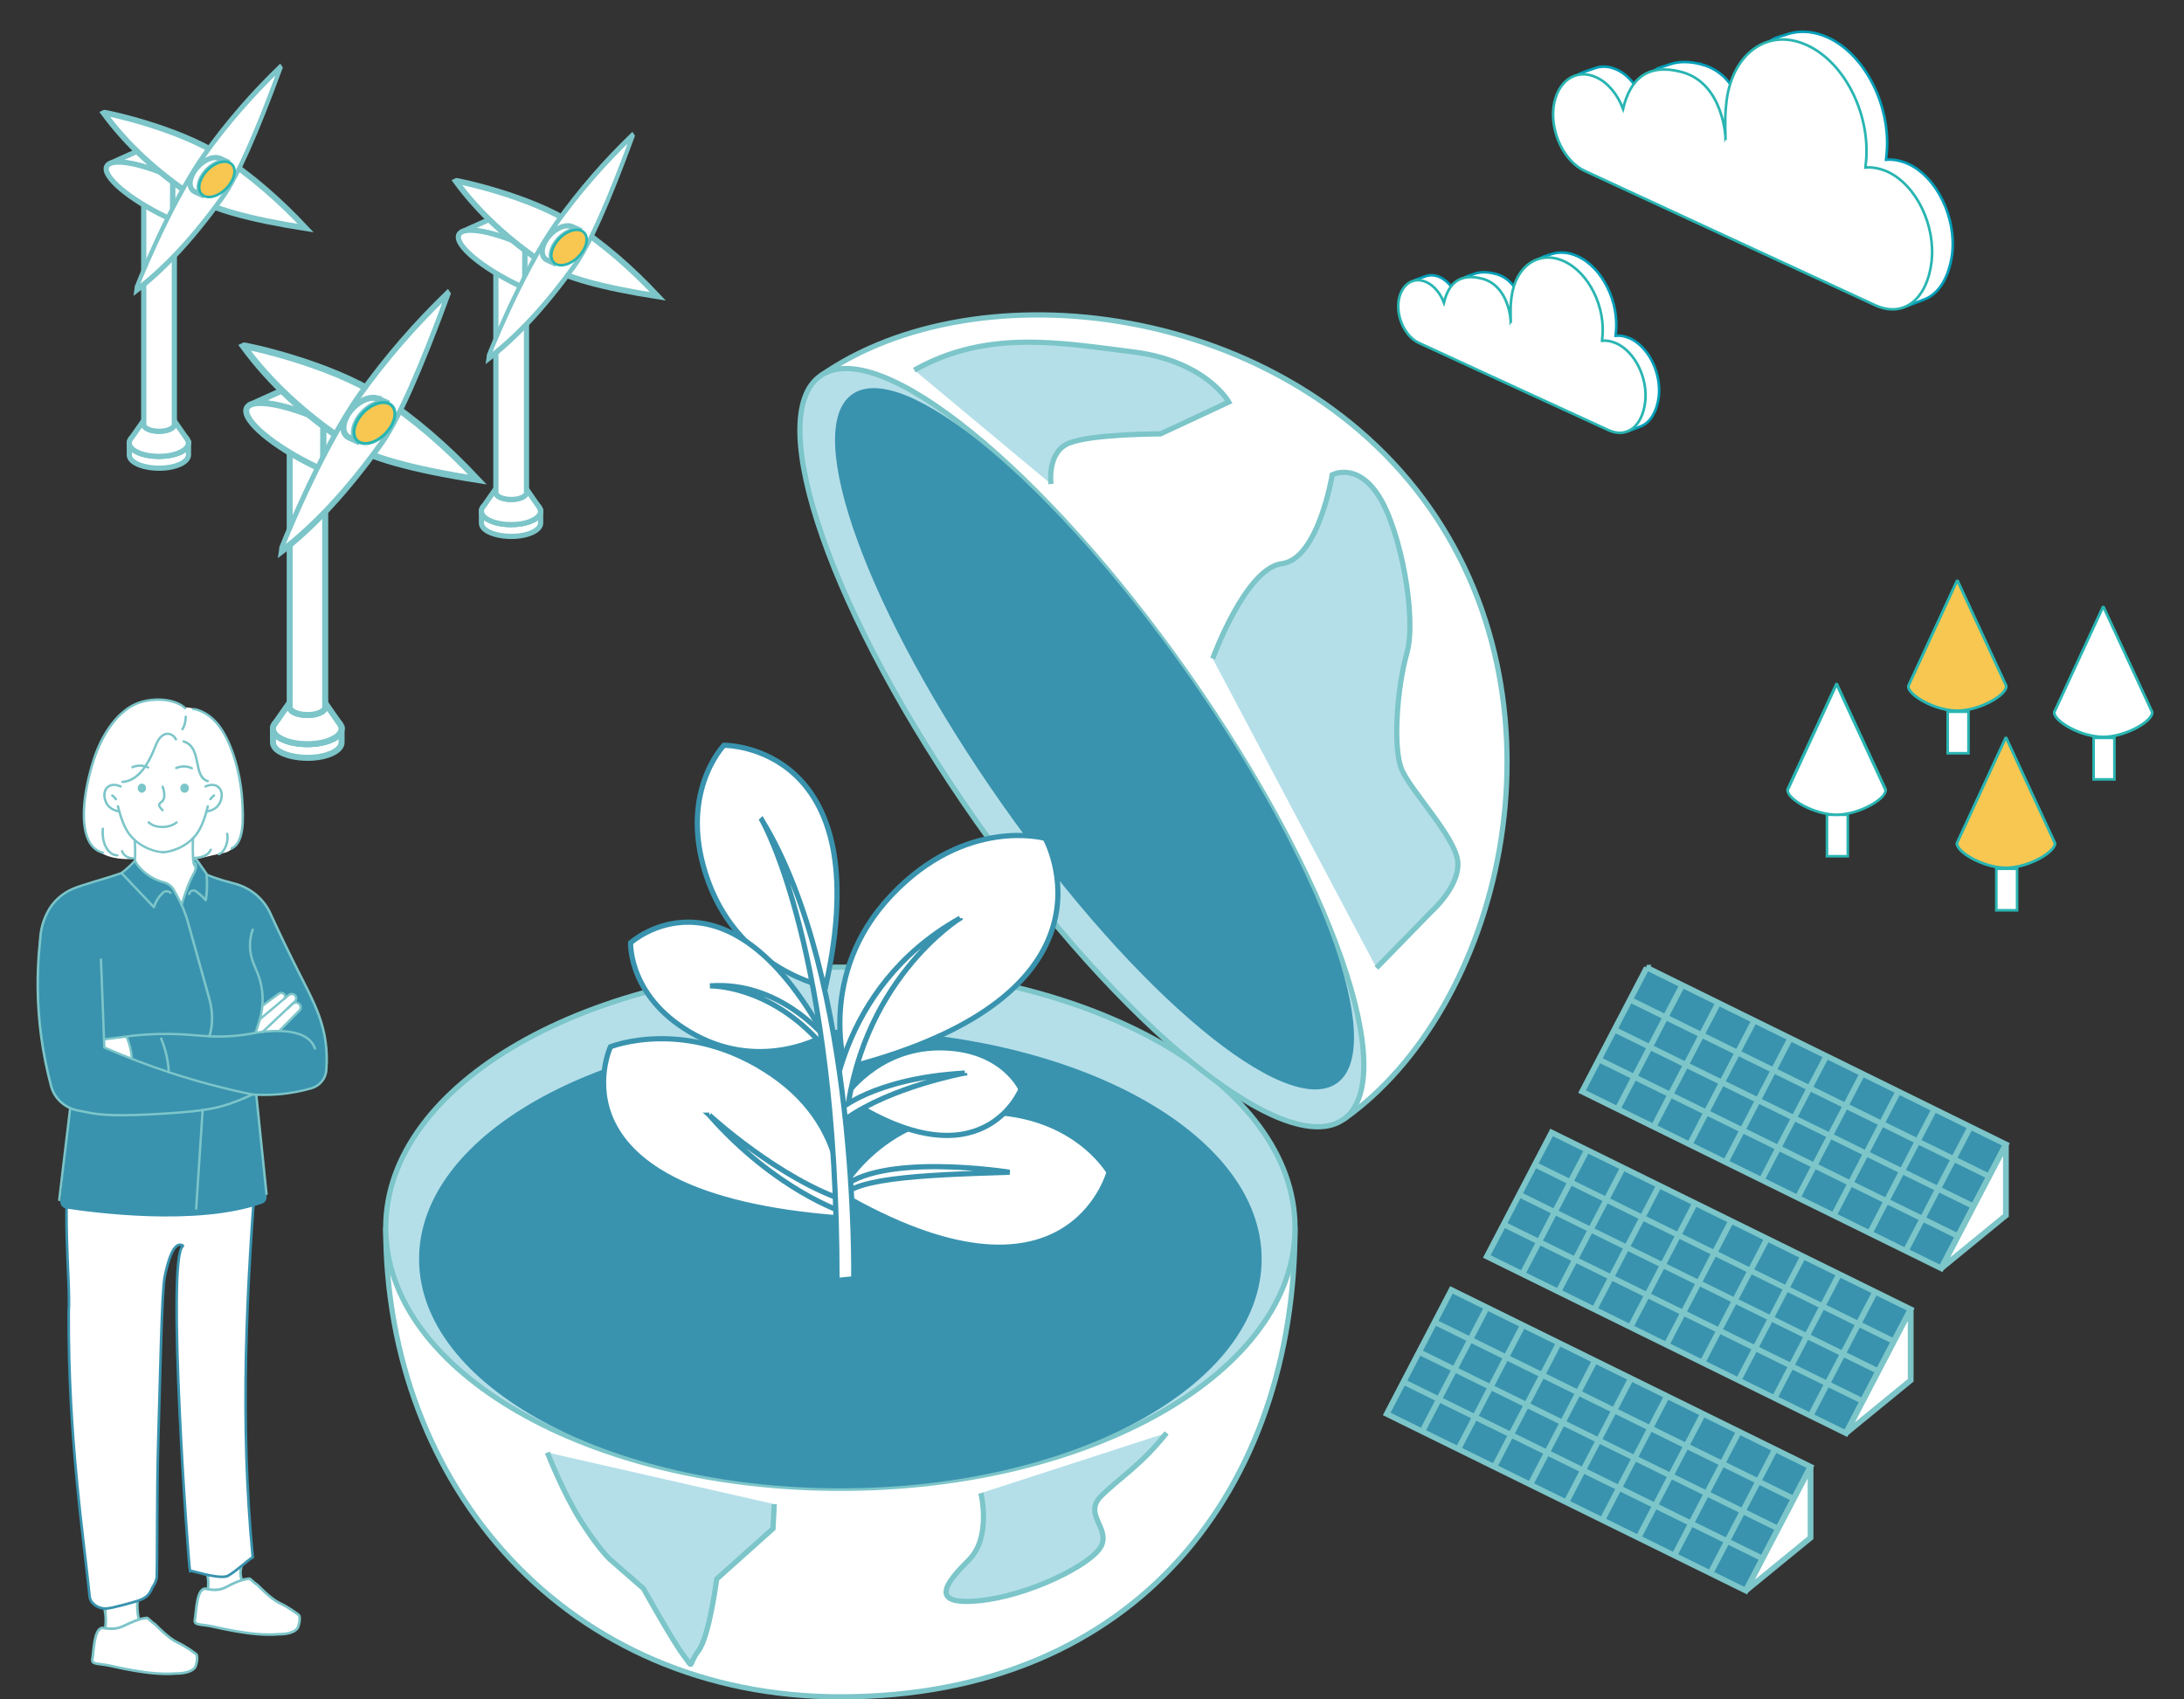 <svg id="eqwbhEvy6cl1" xmlns="http://www.w3.org/2000/svg" xmlns:xlink="http://www.w3.org/1999/xlink" viewBox="0 0 419 326" shape-rendering="geometricPrecision" text-rendering="geometricPrecision">
<rect x="0" y="0" width="419" height="326" fill="#333333" stroke="none"/>
<style><![CDATA[
#eqwbhEvy6cl61_to {animation: eqwbhEvy6cl61_to__to 3000ms linear infinite normal forwards}@keyframes eqwbhEvy6cl61_to__to { 0% {transform: translate(336.298px,32.719px)} 50% {transform: translate(352.351px,40.735px)} 100% {transform: translate(336.298px,32.719px)}} #eqwbhEvy6cl64_to {animation: eqwbhEvy6cl64_to__to 3000ms linear infinite normal forwards}@keyframes eqwbhEvy6cl64_to__to { 0% {transform: translate(293.282px,65.748px)} 50% {transform: translate(283.364px,59.096px)} 100% {transform: translate(293.282px,65.748px)}} #eqwbhEvy6cl78_tr {animation: eqwbhEvy6cl78_tr__tr 3000ms linear infinite normal forwards}@keyframes eqwbhEvy6cl78_tr__tr { 0% {transform: translate(57.493px,76.705px) rotate(0deg)} 100% {transform: translate(57.493px,76.705px) rotate(360deg)}} #eqwbhEvy6cl79_tr {animation: eqwbhEvy6cl79_tr__tr 3000ms linear infinite normal forwards}@keyframes eqwbhEvy6cl79_tr__tr { 0% {transform: translate(58.894px,76.805px) rotate(-75deg)} 100% {transform: translate(58.894px,76.805px) rotate(285deg)}} #eqwbhEvy6cl94_tr {animation: eqwbhEvy6cl94_tr__tr 3000ms linear infinite normal forwards}@keyframes eqwbhEvy6cl94_tr__tr { 0% {transform: translate(57.493px,76.705px) rotate(0deg)} 100% {transform: translate(57.493px,76.705px) rotate(360deg)}} #eqwbhEvy6cl95_tr {animation: eqwbhEvy6cl95_tr__tr 3000ms linear infinite normal forwards}@keyframes eqwbhEvy6cl95_tr__tr { 0% {transform: translate(58.894px,76.805px) rotate(-75deg)} 100% {transform: translate(58.894px,76.805px) rotate(285deg)}} #eqwbhEvy6cl110_tr {animation: eqwbhEvy6cl110_tr__tr 3000ms linear infinite normal forwards}@keyframes eqwbhEvy6cl110_tr__tr { 0% {transform: translate(57.493px,76.705px) rotate(0deg)} 100% {transform: translate(57.493px,76.705px) rotate(360deg)}} #eqwbhEvy6cl111_tr {animation: eqwbhEvy6cl111_tr__tr 3000ms linear infinite normal forwards}@keyframes eqwbhEvy6cl111_tr__tr { 0% {transform: translate(58.894px,76.805px) rotate(-75deg)} 100% {transform: translate(58.894px,76.805px) rotate(285deg)}} #eqwbhEvy6cl124_tr {animation: eqwbhEvy6cl124_tr__tr 3000ms linear infinite normal forwards}@keyframes eqwbhEvy6cl124_tr__tr { 0% {transform: translate(250.217px,212.815px) rotate(0deg)} 50% {transform: translate(250.217px,212.815px) rotate(3.72deg)} 100% {transform: translate(250.217px,212.815px) rotate(0deg)}} #eqwbhEvy6cl185_ts {animation: eqwbhEvy6cl185_ts__ts 3000ms linear infinite normal forwards}@keyframes eqwbhEvy6cl185_ts__ts { 0% {transform: translate(163.79px,245.929px) scale(1,1)} 23.333% {transform: translate(163.79px,245.929px) scale(1,0.977)} 50% {transform: translate(163.79px,245.929px) scale(1,1.06)} 80% {transform: translate(163.79px,245.929px) scale(1,0.955)} 100% {transform: translate(163.79px,245.929px) scale(1,1)}} #eqwbhEvy6cl198 {animation: eqwbhEvy6cl198_c_o 3000ms linear infinite normal forwards}@keyframes eqwbhEvy6cl198_c_o { 0% {opacity: 1} 23.333% {opacity: 0} 50% {opacity: 1} 76.667% {opacity: 0} 100% {opacity: 1}} #eqwbhEvy6cl199 {animation: eqwbhEvy6cl199_c_o 3000ms linear infinite normal forwards}@keyframes eqwbhEvy6cl199_c_o { 0% {opacity: 1} 23.333% {opacity: 0} 50% {opacity: 1} 76.667% {opacity: 0} 100% {opacity: 1}} #eqwbhEvy6cl200 {animation: eqwbhEvy6cl200_c_o 3000ms linear infinite normal forwards}@keyframes eqwbhEvy6cl200_c_o { 0% {opacity: 1} 23.333% {opacity: 0} 50% {opacity: 1} 76.667% {opacity: 0} 100% {opacity: 1}} #eqwbhEvy6cl201 {animation: eqwbhEvy6cl201_c_o 3000ms linear infinite normal forwards}@keyframes eqwbhEvy6cl201_c_o { 0% {opacity: 1} 23.333% {opacity: 0} 50% {opacity: 1} 76.667% {opacity: 0} 100% {opacity: 1}}
]]></style>
<g transform="translate(-5.875 2.037)"><g><path d="M358.226,129.083l9.4,20.307c0,1.748-5.176,4.703-9.4,4.703-4.223,0-9.4-2.946-9.4-4.703l9.4-20.307Z" fill="#f8c751" stroke="#29b5b2" stroke-width="0.5" stroke-linecap="square" stroke-linejoin="bevel"/><path d="M360.368,154.285h-3.987v7.963h3.987v-7.963Z" fill="#fff" stroke="#29b5b2" stroke-width="0.5"/></g><g transform="translate(0 0)"><path d="M381.383,109.311l9.4,20.306c0,1.748-5.177,4.703-9.4,4.703-4.224,0-9.401-2.946-9.401-4.703l9.401-20.306Z" fill="#fff" stroke="#29b5b2" stroke-width="0.5" stroke-linecap="square" stroke-linejoin="bevel"/><path d="M383.525,134.521h-3.988v7.963h3.988v-7.963Z" fill="#fff" stroke="#29b5b2" stroke-width="0.5"/></g><g transform="translate(0 0)"><path d="M390.713,139.451l9.4,20.306c0,1.748-5.177,4.703-9.4,4.703-4.224,0-9.401-2.946-9.401-4.703l9.401-20.306Z" fill="#fff" stroke="#29b5b2" stroke-width="0.5" stroke-linecap="square" stroke-linejoin="bevel"/><path d="M392.855,164.652h-3.988v7.963h3.988v-7.963Z" fill="#fff" stroke="#29b5b2" stroke-width="0.5"/></g><g transform="translate(0 0)"><path d="M409.381,114.337l9.4,20.306c0,1.748-5.177,4.703-9.4,4.703-4.224,0-9.401-2.946-9.401-4.703l9.401-20.306Z" fill="#f8c751" stroke="#29b5b2" stroke-width="0.5" stroke-linecap="square" stroke-linejoin="bevel"/><path d="M411.523,139.538h-3.988v7.964h3.988v-7.964Z" fill="#fff" stroke="#29b5b2" stroke-width="0.5"/></g></g><g transform="matrix(1.109 0 0 1.066-27.482-21.116)"><path d="M344.122,277.774l-62.128-31.81l11.202-22.325l62.119,31.818-11.193,22.317Z" fill="#3993ae"/><path d="M293.196,223.639l62.119,31.818-11.193,22.317-62.128-31.81l11.202-22.325Z" fill="none" stroke="#7cc5c9"/><path d="M287.59,234.802l62.128,31.809" fill="none" stroke="#7cc5c9"/><path d="M290.293,229.417l62.128,31.818" fill="none" stroke="#7cc5c9"/><path d="M284.896,240.177l62.129,31.819" fill="none" stroke="#7cc5c9"/><path d="M313.062,261.865l11.193-22.317" fill="none" stroke="#7cc5c9"/><path d="M319.289,265.055l11.193-22.316" fill="none" stroke="#7cc5c9"/><path d="M325.523,268.246l11.193-22.317" fill="none" stroke="#7cc5c9"/><path d="M331.758,271.437l11.193-22.317" fill="none" stroke="#7cc5c9"/><path d="M337.984,274.627l11.193-22.317" fill="none" stroke="#7cc5c9"/><path d="M288.141,249.102l11.192-22.316" fill="none" stroke="#7cc5c9"/><path d="M294.367,252.293l11.193-22.317" fill="none" stroke="#7cc5c9"/><path d="M300.602,255.484l11.192-22.317" fill="none" stroke="#7cc5c9"/><path d="M306.828,258.674l11.193-22.317" fill="none" stroke="#7cc5c9"/><path d="M355.316,255.457l-11.193,22.317l11.193-9.528v-12.789Z" fill="#fff" stroke="#7cc5c9"/><path d="M360.597,248.097l-62.128-31.818l11.192-22.317l62.129,31.81-11.193,22.325Z" fill="#3993ae"/><path d="M309.661,193.962l62.129,31.81-11.193,22.325-62.128-31.818l11.192-22.317Z" fill="none" stroke="#7cc5c9"/><path d="M304.064,205.125l62.129,31.809" fill="none" stroke="#7cc5c9"/><path d="M306.768,199.74l62.119,31.81" fill="none" stroke="#7cc5c9"/><path d="M301.363,210.501l62.128,31.809" fill="none" stroke="#7cc5c9"/><path d="M329.529,232.188l11.202-22.317" fill="none" stroke="#7cc5c9"/><path d="M335.764,235.378l11.192-22.316" fill="none" stroke="#7cc5c9"/><path d="M341.998,238.569l11.193-22.317" fill="none" stroke="#7cc5c9"/><path d="M348.225,241.76l11.192-22.317" fill="none" stroke="#7cc5c9"/><path d="M354.459,244.95l11.193-22.316" fill="none" stroke="#7cc5c9"/><path d="M304.607,219.425L315.8,197.109" fill="none" stroke="#7cc5c9"/><path d="M310.842,222.616l11.192-22.317" fill="none" stroke="#7cc5c9"/><path d="M317.068,225.807l11.193-22.317" fill="none" stroke="#7cc5c9"/><path d="M323.303,228.997l11.192-22.316" fill="none" stroke="#7cc5c9"/><path d="M371.79,225.772l-11.192,22.325l11.192-9.528v-12.797Z" fill="#fff" stroke="#7cc5c9"/><path d="M326.8,306.113l-62.128-31.809l11.193-22.326l62.128,31.819L326.8,306.113Z" fill="#3993ae"/><path d="M275.865,251.978l62.128,31.819L326.8,306.113l-62.128-31.809l11.193-22.326Z" fill="none" stroke="#7cc5c9"/><path d="M270.268,263.141l62.128,31.81" fill="none" stroke="#7cc5c9"/><path d="M272.971,257.765l62.128,31.81" fill="none" stroke="#7cc5c9"/><path d="M267.574,268.526l62.128,31.809" fill="none" stroke="#7cc5c9"/><path d="M295.74,290.204l11.193-22.317" fill="none" stroke="#7cc5c9"/><path d="M301.967,293.395l11.193-22.317" fill="none" stroke="#7cc5c9"/><path d="M308.201,296.585l11.193-22.316" fill="none" stroke="#7cc5c9"/><path d="M314.428,299.776l11.192-22.317" fill="none" stroke="#7cc5c9"/><path d="M320.662,302.967l11.193-22.317" fill="none" stroke="#7cc5c9"/><path d="M270.818,277.442l11.193-22.317" fill="none" stroke="#7cc5c9"/><path d="M277.045,280.632l11.193-22.316" fill="none" stroke="#7cc5c9"/><path d="M283.279,283.823l11.193-22.317" fill="none" stroke="#7cc5c9"/><path d="M289.506,287.014l11.193-22.317" fill="none" stroke="#7cc5c9"/><path d="M337.993,283.797l-11.192,22.316l11.192-9.528v-12.788Z" fill="#fff" stroke="#7cc5c9"/></g><g id="eqwbhEvy6cl61_to" transform="translate(336.298,32.719)"><g transform="translate(-336.298,-32.719)"><path d="M326.477,12.36c-2.475-.647-4.495-.586-6.183,0-.393.192-2.02.586-2.404.848-1.889,1.233-1.889,3.191-2.606,6.18-1.041-2.736-2.868-5.009-5.142-6.049-1.434-.647-2.868-.717-4.162-.262-.455.192-2.798.909-3.192,1.233-1.434,1.04-.586,2.343-.848,4.747-.586,4.948,2.081,10.411,5.99,12.229c0,0,54.931,25.437,55.718,25.77c1.365.647-.192,2.15.98,2.019.717-.061,4.232-1.495,4.879-1.757c2.606-1.171,4.425-4.231,5.011-8.523.848-7.028-2.93-14.834-8.465-17.369-1.495-.647-2.929-.909-4.232-.778c0-.131.061-.262.061-.455c1.172-9.301-3.839-19.651-11.262-23.033-2.737-1.233-5.404-1.364-7.748-.586-.455.192-2.081.586-2.536.848-3.253,1.757-4.494,5.332-5.141,10.472-.324,2.736-.263,3.776-.193,7.421c0,.061-.323-10.804-8.525-12.946v-.009Z" fill="#fff" stroke="#009eb8" stroke-width="0.5"/><path d="M322.576,13.794c-6.313-1.626-9.767,1.11-11.193,7.089-1.04-2.736-2.868-5.009-5.141-6.049-3.909-1.818-7.547.778-8.202,5.726-.586,4.948,2.081,10.411,5.989,12.229c0,0,54.932,25.437,55.719,25.77c5.535,2.535,9.96-1.233,10.808-8.261.848-7.028-2.929-14.834-8.464-17.369-1.496-.647-2.93-.909-4.233-.778c0-.131.062-.262.062-.455c1.171-9.301-3.839-19.651-11.263-23.033-7.354-3.383-14.253,1.434-15.425,10.734-.324,2.736-.262,3.776-.192,7.421.061-.061-.263-10.866-8.465-13.016v-.009Z" fill="#fff" stroke="#29b5b2" stroke-width="0.5"/></g></g><g id="eqwbhEvy6cl64_to" transform="translate(293.282,65.748)"><g transform="translate(-293.282,-65.748)"><path d="M286.882,52.536c-1.617-.42-2.929-.385-4.031,0-.253.131-1.32.385-1.574.551-1.233.804-1.233,2.072-1.696,4.012-.682-1.774-1.871-3.252-3.358-3.934-.935-.419-1.871-.463-2.719-.166-.298.131-1.828.594-2.081.804-.936.673-.385,1.521-.551,3.086-.385,3.208,1.355,6.757,3.908,7.946c0,0,35.852,16.521,36.359,16.731.892.42-.131,1.399.638,1.311.464-.044,2.764-.97,3.183-1.145c1.697-.76,2.886-2.745,3.271-5.533.551-4.563-1.915-9.633-5.527-11.285-.979-.42-1.915-.594-2.763-.507c0-.087.044-.166.044-.297.761-6.04-2.51-12.762-7.345-14.956-1.784-.804-3.524-.892-5.055-.385-.297.131-1.355.385-1.652.551-2.125,1.145-2.93,3.462-3.358,6.801-.21,1.774-.166,2.448-.131,4.816c0,.044-.21-7.011-5.562-8.409v.009Z" fill="#fff" stroke="#009eb8" stroke-width="0.5"/><path d="M284.329,53.462c-4.119-1.058-6.375.717-7.311,4.607-.682-1.774-1.871-3.252-3.357-3.934-2.545-1.18-4.923.507-5.352,3.715-.385,3.208,1.355,6.757,3.909,7.946c0,0,35.851,16.521,36.359,16.731c3.611,1.652,6.497-.804,7.047-5.367.551-4.563-1.915-9.633-5.526-11.285-.979-.42-1.915-.594-2.763-.507c0-.087.044-.166.044-.297.76-6.04-2.51-12.762-7.346-14.956-4.8-2.194-9.304.926-10.064,6.976-.21,1.774-.166,2.447-.131,4.816.043-.044-.167-7.054-5.527-8.453l.018.009Z" fill="#fff" stroke="#29b5b2" stroke-width="0.5"/></g></g><g transform="translate(49.644-29.562)"><path d="M57.828,72.011v2.019c0,.577-.49,1.154-1.46,1.591-3.052,1.381-8.587.455-8.578-1.609v-2.019c0,.586.498,1.163,1.486,1.608c1.968.883,5.142.883,7.1,0c.971-.437,1.46-1.014,1.46-1.591h-.009Z" fill="#fff" stroke="#7cc5c9"/><path d="M54.075,127.659v2.281c0,.647-.56,1.303-1.653,1.801-3.454,1.565-9.706.507-9.697-1.818v-2.282c0,.656.56,1.32,1.679,1.818c2.221.997,5.815.997,8.027,0c1.102-.498,1.644-1.145,1.653-1.8h-.009Z" fill="#fff" stroke="#7cc5c9"/><path d="M52.396,125.832c2.221.996,2.239,2.622.026,3.619-2.212.996-5.806.996-8.027,0-2.221-.997-2.23-2.623-.026-3.619c2.204-.997,5.806-.997,8.027,0Z" fill="#fff" stroke="#7cc5c9"/><path d="M52.422,129.468c-2.212.997-5.798,1.005-8.036,0-1.67-.743-2.09-1.853-1.259-2.78l2.352-3.365v.743c0,1.241,3.27,1.74,5.019.935c1.207-.55.761-1.162.857-1.608.096.14,2.623,3.75,2.527,3.61h-.009c.49.857.009,1.792-1.46,2.456l.009.009Z" fill="#fff" stroke="#7cc5c9"/><path d="M50.498,78.873c1.154.516,1.163,1.355.018,1.879-1.145.516-2.999.516-4.154,0-1.154-.516-1.154-1.355-.018-1.871c1.145-.516,3.008-.516,4.154,0v-.009Z" fill="#fff" stroke="#7cc5c9"/><path d="M51.364,79.817v44.258c0,.341-.288.673-.848.935-1.819.822-5.028.253-5.028-.944v-44.258c0,1.224,3.227,1.748,5.028.944.568-.254.848-.594.848-.935Z" fill="#fff" stroke="#7cc5c9"/><path d="M51.04,76.705l8.945-4.056-.026,8.156-8.945,4.047.026-8.147Z" fill="#fff" stroke="#7cc5c9"/><path d="M39.018,74.022l8.954-4.047c1.758-.795,6.479.192,12.023,2.684L51.041,76.705c-5.544-2.491-10.266-3.479-12.023-2.684Z" fill="#fff" stroke="#7cc5c9"/><path d="M51.04,76.705l-.026,8.147c-7.039-3.164-12.732-7.553-12.723-9.808c0-2.247,5.719-1.512,12.758,1.652l-.009.009Z" fill="#fff" stroke="#7cc5c9"/><g transform="translate(0 0)"><g id="eqwbhEvy6cl78_tr" transform="translate(57.493,76.705) rotate(0)"><path d="M37.434,65.158c4.084,5.402,9.426,10.166,15.941,14.336q4.727,3.09,19.804,5.373-7.187-7.408-14.876-12.287C50.613,67.701,37.578,65.06,37.434,65.158Z" transform="scale(1.086,1.124) translate(-55.609,-76.224)" fill="#fff" stroke="#7cc5c9"/></g><g id="eqwbhEvy6cl79_tr" transform="translate(58.894,76.805) rotate(-75)"><path d="M37.434,65.158c4.084,5.402,9.426,10.166,15.941,14.336q4.727,3.09,19.804,5.373-7.187-7.408-14.876-12.287C50.613,67.701,37.578,65.06,37.434,65.158Z" transform="scale(1.367,0.804) translate(-55.609,-76.224)" fill="#fff" stroke="#7cc5c9"/></g></g><g transform="translate(0 0)"><path d="M60.186,73.06c-.621-.28-1.469-.245-2.413.184-2.859,1.285-4.608,5.245-2.387,6.25l1.723.778c-.603-.271-.979-.857-.988-1.687c0-1.67,1.495-3.715,3.366-4.563.944-.42,1.793-.463,2.413-.184l-1.723-.778h.009Z" fill="#fff" stroke="#7cc5c9"/><path d="M59.495,74.022c1.871-.839,3.401-.157,3.41,1.512c0,1.67-1.513,3.715-3.384,4.554s-3.384.166-3.393-1.504c0-1.67,1.495-3.715,3.367-4.563Z" fill="#f8c751" stroke="#29b5b2" stroke-width="0.5" stroke-linecap="square" stroke-linejoin="bevel"/></g></g><g transform="matrix(1.159 0 0 1.159 2.859-8.143)"><path d="M57.828,72.011v2.019c0,.577-.49,1.154-1.46,1.591-3.052,1.381-8.587.455-8.578-1.609v-2.019c0,.586.498,1.163,1.486,1.608c1.968.883,5.142.883,7.1,0c.971-.437,1.46-1.014,1.46-1.591h-.009Z" fill="#fff" stroke="#7cc5c9"/><path d="M54.075,127.659v2.281c0,.647-.56,1.303-1.653,1.801-3.454,1.565-9.706.507-9.697-1.818v-2.282c0,.656.56,1.32,1.679,1.818c2.221.997,5.815.997,8.027,0c1.102-.498,1.644-1.145,1.653-1.8h-.009Z" fill="#fff" stroke="#7cc5c9"/><path d="M52.396,125.832c2.221.996,2.239,2.622.026,3.619-2.212.996-5.806.996-8.027,0-2.221-.997-2.23-2.623-.026-3.619c2.204-.997,5.806-.997,8.027,0Z" fill="#fff" stroke="#7cc5c9"/><path d="M52.422,129.468c-2.212.997-5.798,1.005-8.036,0-1.67-.743-2.09-1.853-1.259-2.78l2.352-3.365v.743c0,1.241,3.27,1.74,5.019.935c1.207-.55.761-1.162.857-1.608.096.14,2.623,3.75,2.527,3.61h-.009c.49.857.009,1.792-1.46,2.456l.009.009Z" fill="#fff" stroke="#7cc5c9"/><path d="M50.498,78.873c1.154.516,1.163,1.355.018,1.879-1.145.516-2.999.516-4.154,0-1.154-.516-1.154-1.355-.018-1.871c1.145-.516,3.008-.516,4.154,0v-.009Z" fill="#fff" stroke="#7cc5c9"/><path d="M51.364,79.817v44.258c0,.341-.288.673-.848.935-1.819.822-5.028.253-5.028-.944v-44.258c0,1.224,3.227,1.748,5.028.944.568-.254.848-.594.848-.935Z" fill="#fff" stroke="#7cc5c9"/><path d="M51.04,76.705l8.945-4.056-.026,8.156-8.945,4.047.026-8.147Z" fill="#fff" stroke="#7cc5c9"/><path d="M39.018,74.022l8.954-4.047c1.758-.795,6.479.192,12.023,2.684L51.041,76.705c-5.544-2.491-10.266-3.479-12.023-2.684Z" fill="#fff" stroke="#7cc5c9"/><path d="M51.04,76.705l-.026,8.147c-7.039-3.164-12.732-7.553-12.723-9.808c0-2.247,5.719-1.512,12.758,1.652l-.009.009Z" fill="#fff" stroke="#7cc5c9"/><g transform="translate(0 0)"><g id="eqwbhEvy6cl94_tr" transform="translate(57.493,76.705) rotate(0)"><path d="M37.434,65.158c4.084,5.402,9.426,10.166,15.941,14.336q4.727,3.09,19.804,5.373-7.187-7.408-14.876-12.287C50.613,67.701,37.578,65.06,37.434,65.158Z" transform="scale(1.086,1.124) translate(-55.609,-76.224)" fill="#fff" stroke="#7cc5c9"/></g><g id="eqwbhEvy6cl95_tr" transform="translate(58.894,76.805) rotate(-75)"><path d="M37.434,65.158c4.084,5.402,9.426,10.166,15.941,14.336q4.727,3.09,19.804,5.373-7.187-7.408-14.876-12.287C50.613,67.701,37.578,65.06,37.434,65.158Z" transform="scale(1.367,0.804) translate(-55.609,-76.224)" fill="#fff" stroke="#7cc5c9"/></g></g><g transform="translate(0 0)"><path d="M60.186,73.06c-.621-.28-1.469-.245-2.413.184-2.859,1.285-4.608,5.245-2.387,6.25l1.723.778c-.603-.271-.979-.857-.988-1.687c0-1.67,1.495-3.715,3.366-4.563.944-.42,1.793-.463,2.413-.184l-1.723-.778h.009Z" fill="#fff" stroke="#7cc5c9"/><path d="M59.495,74.022c1.871-.839,3.401-.157,3.41,1.512c0,1.67-1.513,3.715-3.384,4.554s-3.384.166-3.393-1.504c0-1.67,1.495-3.715,3.367-4.563Z" fill="#f8c751" stroke="#29b5b2" stroke-width="0.5" stroke-linecap="square" stroke-linejoin="bevel"/></g></g><g transform="translate(-17.915-42.649)"><path d="M57.828,72.011v2.019c0,.577-.49,1.154-1.46,1.591-3.052,1.381-8.587.455-8.578-1.609v-2.019c0,.586.498,1.163,1.486,1.608c1.968.883,5.142.883,7.1,0c.971-.437,1.46-1.014,1.46-1.591h-.009Z" fill="#fff" stroke="#7cc5c9"/><path d="M54.075,127.659v2.281c0,.647-.56,1.303-1.653,1.801-3.454,1.565-9.706.507-9.697-1.818v-2.282c0,.656.56,1.32,1.679,1.818c2.221.997,5.815.997,8.027,0c1.102-.498,1.644-1.145,1.653-1.8h-.009Z" fill="#fff" stroke="#7cc5c9"/><path d="M52.396,125.832c2.221.996,2.239,2.622.026,3.619-2.212.996-5.806.996-8.027,0-2.221-.997-2.23-2.623-.026-3.619c2.204-.997,5.806-.997,8.027,0Z" fill="#fff" stroke="#7cc5c9"/><path d="M52.422,129.468c-2.212.997-5.798,1.005-8.036,0-1.67-.743-2.09-1.853-1.259-2.78l2.352-3.365v.743c0,1.241,3.27,1.74,5.019.935c1.207-.55.761-1.162.857-1.608.096.14,2.623,3.75,2.527,3.61h-.009c.49.857.009,1.792-1.46,2.456l.009.009Z" fill="#fff" stroke="#7cc5c9"/><path d="M50.498,78.873c1.154.516,1.163,1.355.018,1.879-1.145.516-2.999.516-4.154,0-1.154-.516-1.154-1.355-.018-1.871c1.145-.516,3.008-.516,4.154,0v-.009Z" fill="#fff" stroke="#7cc5c9"/><path d="M51.364,79.817v44.258c0,.341-.288.673-.848.935-1.819.822-5.028.253-5.028-.944v-44.258c0,1.224,3.227,1.748,5.028.944.568-.254.848-.594.848-.935Z" fill="#fff" stroke="#7cc5c9"/><path d="M51.04,76.705l8.945-4.056-.026,8.156-8.945,4.047.026-8.147Z" fill="#fff" stroke="#7cc5c9"/><path d="M39.018,74.022l8.954-4.047c1.758-.795,6.479.192,12.023,2.684L51.041,76.705c-5.544-2.491-10.266-3.479-12.023-2.684Z" fill="#fff" stroke="#7cc5c9"/><path d="M51.04,76.705l-.026,8.147c-7.039-3.164-12.732-7.553-12.723-9.808c0-2.247,5.719-1.512,12.758,1.652l-.009.009Z" fill="#fff" stroke="#7cc5c9"/><g transform="translate(0 0)"><g id="eqwbhEvy6cl110_tr" transform="translate(57.493,76.705) rotate(0)"><path d="M37.434,65.158c4.084,5.402,9.426,10.166,15.941,14.336q4.727,3.09,19.804,5.373-7.187-7.408-14.876-12.287C50.613,67.701,37.578,65.06,37.434,65.158Z" transform="scale(1.086,1.124) translate(-55.609,-76.224)" fill="#fff" stroke="#7cc5c9"/></g><g id="eqwbhEvy6cl111_tr" transform="translate(58.894,76.805) rotate(-75)"><path d="M37.434,65.158c4.084,5.402,9.426,10.166,15.941,14.336q4.727,3.09,19.804,5.373-7.187-7.408-14.876-12.287C50.613,67.701,37.578,65.06,37.434,65.158Z" transform="scale(1.367,0.804) translate(-55.609,-76.224)" fill="#fff" stroke="#7cc5c9"/></g></g><g transform="translate(0 0)"><path d="M60.186,73.06c-.621-.28-1.469-.245-2.413.184-2.859,1.285-4.608,5.245-2.387,6.25l1.723.778c-.603-.271-.979-.857-.988-1.687c0-1.67,1.495-3.715,3.366-4.563.944-.42,1.793-.463,2.413-.184l-1.723-.778h.009Z" fill="#fff" stroke="#7cc5c9"/><path d="M59.495,74.022c1.871-.839,3.401-.157,3.41,1.512c0,1.67-1.513,3.715-3.384,4.554s-3.384.166-3.393-1.504c0-1.67,1.495-3.715,3.367-4.563Z" fill="#f8c751" stroke="#29b5b2" stroke-width="0.5" stroke-linecap="square" stroke-linejoin="bevel"/></g></g><g transform="translate(0 0)"><path d="M248.449,235.562c0,49.703-30.177,90.001-87.225,90.001-52.256,0-87.224-40.289-87.224-90.001" fill="#fff"/><path d="M248.449,235.562c0,49.703-30.177,90.001-87.225,90.001-52.256,0-87.224-40.289-87.224-90.001" fill="none" stroke="#7cc5c9"/><path d="M161.224,285.562c48.173,0,87.225-22.386,87.225-50c0-27.615-39.052-50.001-87.225-50.001-48.172,0-87.224,22.386-87.224,50.001c0,27.614,39.052,50,87.224,50Z" fill="#b4dfe9" stroke="#7cc5c9"/><path d="M161.224,285.562c44.637,0,80.823-19.697,80.823-43.995s-36.186-43.995-80.823-43.995c-44.638,0-80.824,19.697-80.824,43.995s36.186,43.995,80.824,43.995Z" fill="#3993ae"/><path d="M105.016,278.692c0,0,2.99,7.727,6.505,13.243c3.507,5.516,5.614,7.351,5.614,7.351l6.322,5.516c0,0,5.614,10.105,7.722,12.867c2.107,2.754.699,1.836,2.806-.917c2.108-2.754,3.507-13.786,3.507-13.786L148.3,293.29l.245-4.694" fill="#b4dfe9"/><path d="M105.016,278.692c0,0,2.99,7.727,6.505,13.243c3.507,5.516,5.614,7.351,5.614,7.351l6.322,5.516c0,0,5.614,10.105,7.722,12.867c2.107,2.754.699,1.836,2.806-.917c2.108-2.754,3.507-13.786,3.507-13.786L148.3,293.29l.245-4.694" fill="none" stroke="#7cc5c9"/><path d="M188.182,286.48c0,0,2.09,8.427-2.282,12.798-4.372,4.37-7.87,8.741,1.749,7.867s21.861-6.993,23.61-10.49c1.748-3.496-3.498-6.119,0-9.615c3.497-3.497,7.598-5.848,12.548-12.107" fill="#b4dfe9"/><path d="M188.182,286.48c0,0,2.09,8.427-2.282,12.798-4.372,4.37-7.87,8.741,1.749,7.867s21.861-6.993,23.61-10.49c1.748-3.496-3.498-6.119,0-9.615c3.497-3.497,7.598-5.848,12.548-12.107" fill="none" stroke="#7cc5c9"/></g><g id="eqwbhEvy6cl124_tr" transform="translate(250.217,212.815) rotate(0)"><g transform="translate(-250.217,-212.815)"><path d="M157.395,72.134c30.124-21.172,89.13-14.161,116.841,25.236c27.702,39.397,13.615,96.269-16.51,117.44" fill="#fff"/><path d="M157.395,72.134c30.124-21.172,89.13-14.161,116.841,25.236c27.702,39.397,13.615,96.269-16.51,117.44" fill="none" stroke="#7cc5c9"/><path d="M257.725,214.78c11.152-7.838-2.267-46.128-29.974-85.523-27.706-39.394-59.207-64.975-70.36-57.137s2.267,46.129,29.973,85.523c27.707,39.394,59.208,64.975,70.361,57.137Z" fill="#b4dfe9" stroke="#7cc5c9"/><path d="M256.469,207.842c9.818-6.9-3.036-42.085-28.709-78.589-25.673-36.503-54.444-60.501-64.261-53.601-9.818,6.9,3.036,42.085,28.709,78.589c25.673,36.503,54.444,60.501,64.261,53.601Z" fill="#3993ae"/><path d="M264.074,185.71l10.572-10.839c0,0,5.57-4.957,5.011-9.668-.551-4.712-8.989-13.462-10.729-17.535-1.741-4.074-.936-15.604.979-22.352s-1.128-23.374-5.343-30.07c-4.215-6.696-8.971-4.152-8.971-4.152s-2.65,16.171-9.645,17.045c-6.996.874-13.292,18.226-13.292,18.226" fill="#b4dfe9"/><path d="M264.074,185.71l10.572-10.839c0,0,5.57-4.957,5.011-9.668-.551-4.712-8.989-13.462-10.729-17.535-1.741-4.074-.936-15.604.979-22.352s-1.128-23.374-5.343-30.07c-4.215-6.696-8.971-4.152-8.971-4.152s-2.65,16.171-9.645,17.045c-6.996.874-13.292,18.226-13.292,18.226" fill="none" stroke="#7cc5c9"/><path d="M201.641,92.868c0,0-.874-6.119,3.498-7.867s17.488-1.748,17.488-1.748l13.117-6.119c0,0-4.372-7.867-18.363-9.616s-27.982-4.371-41.973,3.497" fill="#b4dfe9"/><path d="M201.641,92.868c0,0-.874-6.119,3.498-7.867s17.488-1.748,17.488-1.748l13.117-6.119c0,0-4.372-7.867-18.363-9.616s-27.982-4.371-41.973,3.497" fill="none" stroke="#7cc5c9"/></g></g><g transform="translate(0 0)"><path d="M26.987,311.242c-.971-1.503-.28-5.061-.28-5.061l-6.366,1.914c0,0,.14,3.007-.14,4.93l6.785-1.783Z" fill="#fff"/><path d="M46.513,303.716c-.971-1.504-.28-3.147-.28-3.147l-6.506.822c0,0,.14,2.876-.14,4.65l6.926-2.325Z" fill="#fff"/><path d="M26.437,305.63c0,0-.42,3.969.42,5.472" fill="none" stroke="#7cc5c9" stroke-width="0.5"/><path d="M39.728,302.073c0,0,.42.961.14,3.007" fill="none" stroke="#7cc5c9" stroke-width="0.5"/><path d="M20.062,308.777c0,0,.42,1.504.14,3.558" fill="none" stroke="#7cc5c9" stroke-width="0.5"/><path d="M46.373,300.429c0,0-.691,1.644.28,3.147" fill="none" stroke="#7cc5c9" stroke-width="0.5"/><path d="M43.365,302.483c1.111-.271,4.154-3.146,5.124-3.697-2.492-26.006-1.268-51.19.953-78.288-12.321,3.558-23.662,4.38-35.432.551-2.492,8.208-.42,24.913-.831,30.656-.14,23.951,2.912,43.663,4.014,54.607.14,1.373,1.661,2.325,3.043,2.325c1.111,0,5.404-1.232,6.235-1.503c2.492-.822,2.352-2.054,3.043-3.007.28-.411.42-.962.551-1.373.14-4.65,0-15.743.28-25.734.42-13.96.691-29.292,1.25-32.028.551-2.736,1.661-6.985,3.463-6.023v.14c-3.183,2.325,1.111,61.311,1.382,62.273.14-.14,4.844,1.504,6.926,1.093v.008Z" clip-rule="evenodd" fill="#fff" fill-rule="evenodd" stroke="#3993ae" stroke-width="0.5"/><path d="M44.991,303.716c1.801-.822,2.912-.822,2.912-.822.28.14.831.822,1.522,1.233.28.271,2.492,2.596,4.154,3.418c1.801.821,3.603,2.194,3.743,2.325.42.411,0,2.465-.42,2.736-.831.822-2.492.961-3.603.961-5.124.411-11.63-1.372-13.291-1.643s-2.772-.14-2.632-1.093c.28-1.372.28-5.882,1.941-6.022c3.183.681,3.743-.271,5.675-1.093Z" clip-rule="evenodd" fill="#fff" fill-rule="evenodd" stroke="#7cc5c9" stroke-width="0.5"/><path d="M25.325,311.242c1.801-.821,2.912-.821,2.912-.821.28.139.831.821,1.522,1.232.28.271,2.492,2.596,4.154,3.418c1.801.822,3.603,2.194,3.743,2.325.42.411,0,2.465-.42,2.736-.831.822-2.492.962-3.603.962-5.124.411-11.63-1.373-13.291-1.644s-2.772-.14-2.632-1.092c.28-1.373.28-5.883,1.941-6.023c3.183.551,3.874-.411,5.675-1.093Z" clip-rule="evenodd" fill="#fff" fill-rule="evenodd" stroke="#7cc5c9" stroke-width="0.5"/><path d="M25.886,165.113c0,0-1.827,2.151-2.545,2.474s-7.678,2.334-7.678,2.334-7.415,1.643-8.176,10.673-.035,17.78,1.898,26.705c0,0,.647,3.864,4.101,5.498l-1.915,17.614c-.087.708.42,1.355,1.154,1.469c5.072.769,25.009,3.47,37.539-.936.586-.201.936-.769.883-1.363l-1.924-19.546c0,0,13.186.551,13.414-4.301.227-4.851-.455-9.292-3.27-15.087-2.816-5.796-7.529-15.49-7.529-15.49s-2.239-4.956-7.258-5.717l-4.941-1.6-2.204-3.059-11.551.332Z" clip-rule="evenodd" fill="#3993ae" fill-rule="evenodd"/><path d="M34.858,173.531c0,0-1.329-3.208-2.431-3.794-1.102-.585-5.815-1.966-6.611-4.991c0,0-10.108,1.46-9.732-8.086.376-9.545,5.78-27.727,19.465-20.918c0,0,7.791-.585,10.45,13.812c2.658,14.388-3.419,14.134-3.419,14.134l-5.78,1.347c0,0,1.023.874.612,2.001-.411,1.128-2.545,6.486-2.545,6.486l-.009.009Z" fill="#fff"/><path d="M53.727,197.78l3.664-3.733c0,0,1.049-1.879-1.023-1.617c0,0,.874-.769.227-1.46s-2.221.909-2.221.909.612-.621.149-1.162c-.464-.542-1.653.332-1.653.332l-2.527,1.914c0,0-.498,3.497-1.294,5.245l4.678-.42v-.008Z" fill="#fff"/><path d="M24.233,198.863l-4.276.577.035,1.583l5.36,2.15c0,0,.017-1.757-1.119-4.318v.008Z" fill="#fff"/><path d="M31.29,163.732c1.154,0,4.53-.787,6.62-3.575.874-1.189,1.609-3.007,2.195-5.411.026-.123-.044-.236-.175-.262-.122-.027-.245.043-.28.166-.568,2.351-1.285,4.117-2.116,5.253-2.02,2.693-5.395,3.436-6.322,3.383-.122,0-.236.088-.245.21c0,.122.087.227.219.236.035,0,.07,0,.105,0Z" fill="#7cc5c9"/><path d="M31.194,155.681c.061,0,.114-.017.157-.061.087-.087.096-.227,0-.315-.402-.402-.603-.682-.595-.856c0-.105.105-.193.28-.341.236-.201.568-.481.665-1.005.175-1.146-.28-2.203-.297-2.247-.052-.114-.184-.166-.297-.114-.114.044-.175.175-.122.289c0,.009.428.996.271,2.002-.07.367-.297.559-.516.743-.201.174-.42.358-.428.655-.009.306.201.665.726,1.18.044.044.105.07.166.07h-.009Z" fill="#7cc5c9"/><path d="M31.099,158.898c1.119,0,2.239-.341,2.921-.935.096-.079.105-.219.018-.315-.087-.087-.227-.096-.324-.017-1.145.996-3.786,1.18-5.019,0-.087-.088-.236-.088-.324,0-.087.087-.087.227,0,.314.682.656,1.705.944,2.737.944l-.009.009Z" fill="#7cc5c9"/><path d="M36.808,147.63c.079,0,.157-.043.201-.113.061-.105.026-.236-.079-.297-.061-.035-1.486-.813-3.218-.062-.114.053-.166.184-.114.289.052.114.184.157.306.114c1.513-.647,2.746.017,2.798.043.035.018.079.026.114.026h-.009Z" fill="#7cc5c9"/><path d="M39.876,150.078c.096,0,.192-.061.219-.157.035-.114-.035-.236-.157-.271-1.268-.35-1.556-1.775-1.854-3.278-.35-1.74-.752-3.715-2.789-4.327-.122-.035-.254.026-.288.148-.035.114.026.236.149.28c1.775.533,2.134,2.29,2.475,3.995.315,1.573.647,3.199,2.186,3.619.018,0,.044,0,.061,0v-.009Z" fill="#7cc5c9"/><path d="M37.594,166.669c.052,0,.105-.017.149-.052.096-.079.114-.219.035-.315-.192-.227-.324-.463-.402-.734-.044-.158-.07-.577-.114-1.329-.096-1.713,0-3.322,0-3.392c0-.122-.087-.227-.219-.236-.122-.008-.236.088-.245.21c0,.07-.105,1.705,0,3.436.044.83.07,1.215.131,1.416.096.332.254.62.49.891.044.053.114.079.175.079v.026Z" fill="#7cc5c9"/><path d="M50.711,210.297c1.041,0,2.081-.052,3.113-.148c2.002-.193,3.996-.569,5.937-1.119c1.723-.49,2.929-1.923,3.069-3.654.087-1.102.114-2.203.061-3.296-.245-5.559-2.23-9.467-4.748-14.414-.175-.332-.341-.682-.525-1.023-1.871-3.689-3.734-7.561-5.553-11.512-1.338-2.911-3.935-5.044-7.118-5.848-.708-.184-1.425-.376-2.125-.586-1.285-.393-2.3-.752-3.104-1.11-.114-.052-.254,0-.306.105-.052.114,0,.245.114.297.822.367,1.854.743,3.157,1.136.708.21,1.425.411,2.142.595c3.052.778,5.535,2.815,6.812,5.603c1.819,3.951,3.69,7.832,5.561,11.53.175.35.35.69.525,1.023c2.492,4.904,4.46,8.776,4.705,14.239.044,1.076.026,2.168-.061,3.243-.122,1.539-1.207,2.824-2.746,3.261-1.906.542-3.874.918-5.85,1.101-1.766.166-3.568.193-5.343.061-.131-.008-.236.079-.245.202-.009.122.087.227.21.236.769.052,1.539.078,2.308.078h.009Z" fill="#7cc5c9"/><path d="M25.885,165.367c.122,0,.227-.088.227-.21.009-.219.018-.516.035-.9v-.018c.035-.962.009-1.923-.061-2.858-.009-.123-.122-.21-.245-.201-.131.008-.219.113-.21.236.07.926.087,1.87.061,2.814v.018c-.009.376-.026.673-.035.891c0,.123.087.228.219.228c0,0,0,0,.009,0Z" fill="#7cc5c9"/><path d="M23.394,214.196c1.46,0,3.227-.044,5.404-.158c9.453-.489,12.286-1.014,15.399-2.071c1.478-.498,2.929-1.102,4.32-1.775.087-.043.14-.131.122-.227-.009-.096-.087-.166-.184-.184-5.299-1.083-10.589-2.491-15.722-4.178-4.223-1.39-8.43-2.989-12.496-4.773l-.638-16.722c0-.122-.114-.21-.236-.21-.131,0-.227.105-.219.228l.647,16.853c0,.087.052.157.131.192c4.119,1.81,8.386,3.436,12.67,4.843c4.941,1.617,10.021,2.981,15.128,4.056-1.198.551-2.431,1.049-3.681,1.477-3.069,1.04-5.876,1.556-15.268,2.046-8.167.419-10.581-.096-12.338-.472-.376-.079-.735-.158-1.111-.21-2.562-.385-4.635-2.177-5.273-4.563-.831-3.103-1.469-6.285-1.898-9.458-.813-6.023-.892-12.151-.245-18.209.026-.218.044-.454.061-.716.079-1.338.446-3.366,1.688-5.429l.026-.043c1.154-1.889,3.008-3.34,5.212-4.074.061-.017.122-.044.192-.07.306-.113.892-.323,3.122-.996l.988-.298c1.845-.559,3.174-.961,4.189-1.337.122-.044.175-.175.131-.288-.044-.114-.184-.166-.297-.123-.997.367-2.326.769-4.162,1.329l-.988.297c-2.247.682-2.833.892-3.148,1.005-.07.027-.122.044-.184.062-2.308.778-4.25,2.29-5.456,4.265l-.026.053c-1.294,2.141-1.67,4.239-1.758,5.629-.017.262-.035.49-.061.7-.656,6.092-.568,12.255.245,18.313.428,3.19,1.076,6.39,1.906,9.51.682,2.553,2.903,4.476,5.649,4.887.358.052.691.122,1.084.209c1.312.28,2.991.639,7.057.639l.018-.009Z" fill="#7cc5c9"/><path d="M36.24,151.223c0-.489-.341-.874-.848-.874-.455,0-.796.385-.796.874c0,.49.341.874.796.874.507,0,.848-.384.848-.874Z" clip-rule="evenodd" fill="#7cc5c9" fill-rule="evenodd"/><path d="M23.482,150.244c0,0,.009,0,.017,0c2.658-.175,4.801-2.482,6.558-7.054.516-1.373,1.242-2.142,2.046-2.186.577-.034,1.137.35,1.443.953.052.114.192.158.306.105.114-.052.166-.183.105-.297-.385-.769-1.128-1.233-1.88-1.198-.577.027-1.67.385-2.457,2.474-1.688,4.388-3.699,6.6-6.156,6.766-.131,0-.219.114-.21.236c0,.114.114.201.227.201Z" fill="#7cc5c9"/><path d="M39.763,155.9c0,0,.035,0,.044,0c1.565-.315,2.501-1.137,2.842-2.5.289-1.04.035-2.028-.647-2.588-.673-.542-1.626-.585-2.676-.113-.114.052-.166.183-.114.297.052.113.192.157.306.105.883-.394,1.661-.376,2.186.052.551.446.743,1.259.498,2.142-.297,1.189-1.111,1.897-2.492,2.176-.122.027-.201.14-.175.263.026.105.122.174.227.174v-.008Z" fill="#7cc5c9"/><path d="M40.384,153.557c.079,0,.149-.035.192-.105c0,0,.262-.402.621-.647.105-.07.131-.209.052-.306-.07-.096-.219-.122-.324-.052-.428.297-.726.752-.743.769-.07.105-.035.236.07.306.035.026.079.035.122.035h.009Z" fill="#7cc5c9"/><path d="M22.799,155.9c.105,0,.201-.07.227-.175.026-.122-.052-.236-.175-.262-1.373-.28-2.195-.988-2.492-2.177-.245-.883-.052-1.696.498-2.142.525-.428,1.303-.445,2.186-.052.114.052.254,0,.306-.105.052-.114,0-.245-.114-.297-1.058-.463-2.002-.428-2.676.114-.691.55-.936,1.547-.647,2.587.341,1.364,1.277,2.185,2.842,2.5.018,0,.035,0,.044,0v.009Z" fill="#7cc5c9"/><path d="M22.231,153.557c0,0,.087-.009.122-.035.105-.061.14-.201.07-.306-.009-.017-.315-.472-.743-.769-.105-.07-.245-.044-.324.052-.07.097-.052.236.052.306.35.245.621.638.621.647.044.07.122.105.192.105h.009Z" fill="#7cc5c9"/><path d="M31.212,163.732c0,0,.07,0,.105,0c.131,0,.227-.114.219-.236c0-.122-.114-.218-.245-.21-.927.053-4.302-.699-6.322-3.391-.831-1.137-1.548-2.903-2.116-5.254-.026-.122-.157-.192-.28-.166s-.201.149-.175.262c.586,2.404,1.32,4.222,2.195,5.402c2.09,2.789,5.465,3.576,6.62,3.576v.017Z" fill="#7cc5c9"/><path d="M28.019,151.223c0-.489-.341-.874-.796-.874s-.796.385-.796.874c0,.49.341.874.796.874.394,0,.796-.384.796-.874Z" clip-rule="evenodd" fill="#7cc5c9" fill-rule="evenodd"/><path d="M28.413,147.473c.079,0,.157-.044.201-.114.061-.104.026-.236-.079-.297-.061-.035-1.486-.813-3.218-.061-.114.053-.166.184-.114.289.052.113.192.157.306.113c1.513-.647,2.746.018,2.798.044.035.017.079.026.114.026h-.009Z" fill="#7cc5c9"/><path d="M34.998,140.13c.079,0,.157-.035.201-.105.708-1.127.656-2.456.656-2.517c0-.122-.114-.219-.236-.21-.131,0-.227.105-.219.227c0,.009.044,1.259-.595,2.273-.061.105-.026.236.079.306.035.018.079.035.122.035l-.009-.009Z" fill="#7cc5c9"/><path d="M44.416,163.024c0,0,.07,0,.105-.026c2.545-1.215,2.448-5.603,2.169-9.624-.385-5.752-2.3-11.618-4.757-14.59-2.308-2.762-4.713-2.954-4.818-2.963-.122,0-.236.079-.245.201-.009.122.087.227.21.236.035,0,2.326.201,4.486,2.797c2.405,2.911,4.276,8.672,4.661,14.345.297,4.161.262,8.155-1.915,9.196-.114.052-.157.183-.105.297.044.079.122.122.21.122v.009Z" fill="#7cc5c9"/><path d="M19.73,163.837c.105,0,.192-.061.219-.166.035-.114-.035-.236-.157-.271-1.023-.262-1.836-.909-2.413-1.915-1.679-2.919-1.355-8.828.874-15.804.507-1.573,2.475-6.923,6.55-9.677c3.34-2.255,8.674-1.861,10.537.027.087.087.236.096.324.008.096-.087.096-.227.009-.314-2.029-2.055-7.564-2.5-11.14-.088-4.084,2.754-6.06,7.841-6.724,9.904-2.265,7.089-2.579,13.121-.831,16.146.638,1.11,1.548,1.826,2.693,2.132.018,0,.044,0,.061,0v.018Z" fill="#7cc5c9"/><path d="M41.976,164.108c0,0,.044,0,.07-.009.481-.14.918-.542,1.25-1.154.525-.953.735-2.29.49-3.042-.035-.113-.166-.183-.288-.14-.122.035-.192.158-.149.28.184.568.052,1.783-.455,2.701-.192.35-.525.804-.979.936-.122.034-.192.157-.157.279.026.096.122.158.219.158v-.009Z" fill="#7cc5c9"/><path d="M37.359,164.816c.35,0,2.606-.061,3.297-1.713.044-.114-.009-.245-.131-.289s-.254.009-.297.123c-.612,1.468-2.877,1.442-2.903,1.442-.131,0-.236.096-.236.218c0,.123.096.219.227.228c0,0,.018,0,.044,0v-.009Z" fill="#7cc5c9"/><path d="M25.449,164.877h.018c.131,0,.227-.105.219-.227c0-.123-.114-.219-.236-.21-.052,0-1.373.026-1.819-1.215-.044-.114-.175-.175-.289-.14-.122.044-.184.166-.14.28.525,1.46,2.064,1.512,2.247,1.512Z" fill="#7cc5c9"/><path d="M22.511,164.326c.131,0,.227-.096.227-.218s-.105-.219-.227-.219c-.507,0-1.006-.236-1.425-.681-.866-.91-1.285-2.474-1.119-4.188.009-.122-.079-.227-.21-.236-.131-.008-.236.079-.254.201-.175,1.827.289,3.523,1.242,4.52.516.542,1.128.83,1.766.83v-.009Z" fill="#7cc5c9"/><path d="M49.024,198.391c.096,0,.192-.061.219-.157l.682-2.107c1.023-3.155.892-6.591-.376-9.667l-.7-1.696c-.831-2.02-.892-4.266-.157-6.329.044-.114-.026-.245-.14-.28-.122-.043-.254.026-.289.14-.761,2.159-.708,4.511.166,6.626l.7,1.696c1.224,2.981,1.355,6.311.358,9.371l-.682,2.106c-.035.114.026.236.149.28.026,0,.044.009.07.009v.008Z" fill="#7cc5c9"/><path d="M60.409,201.399c0,0,.044,0,.07-.009.122-.035.192-.158.149-.28-.114-.341-.271-.664-.463-.961-2.335-3.549-9.724-2.457-11.184-2.195-1.452.289-2.938.49-4.425.604-2.754.209-4.669.052-6.891-.123-.997-.078-2.029-.166-3.2-.218-2.789-.131-5.666-.053-8.552.227l-5.981.752c-.122.017-.219.122-.201.244.018.123.131.202.262.193l5.981-.752c2.859-.28,5.71-.358,8.482-.227c1.163.052,2.195.14,3.192.218c2.142.175,4.171.341,6.96.123c1.504-.114,3.008-.315,4.477-.612c1.399-.245,8.526-1.311,10.703,2.002.175.262.315.55.411.856.035.096.122.158.219.158h-.009Z" fill="#7cc5c9"/><path d="M40.182,199.073c.096,0,.192-.061.219-.157.201-.673.341-1.311.42-1.967.21-1.748.07-3.558-.437-5.358L36.282,176.888c-.472-1.687-1.137-3.331-1.994-4.878l-.752-1.372c-.42-.77-1.163-1.338-2.037-1.565-1.294-.341-2.457-.927-3.454-1.74-.516-.428-1.303-1.066-1.959-2.281-.035-.061-.105-.114-.175-.122-.079-.009-.149.017-.201.078-.35.394-.726.77-1.111,1.128-.455.42-.936.822-1.434,1.197-.052.035-.079.097-.087.158c0,.061.018.122.061.166l6.226,6.565c.052.061.14.087.219.07.079-.018.149-.079.166-.158.245-.804.638-1.538,1.181-2.176.157-.184.324-.359.498-.525.166-.157.394-.227.63-.201s.446.149.568.341l.201-.114.192-.122c-.201-.306-.533-.507-.901-.551-.367-.043-.735.079-1.006.324-.192.175-.367.367-.542.559-.498.586-.883,1.25-1.145,1.958l-5.789-6.101c.437-.341.866-.7,1.277-1.084.315-.297.621-.603.918-.918.656,1.11,1.399,1.722,1.906,2.133c1.041.857,2.265,1.468,3.629,1.827.752.201,1.39.69,1.758,1.346l.752,1.372c.831,1.521,1.495,3.13,1.95,4.782l4.101,14.703c.49,1.748.63,3.496.428,5.192-.079.63-.21,1.25-.402,1.897-.035.114.035.236.157.271.018,0,.044,0,.061,0l.009.026Z" fill="#7cc5c9"/><path d="M34.841,173.828c.105,0,.192-.061.219-.166.009-.044,1.172-4.012,2.125-5.603c1.023-1.705.533-2.5.481-2.587-.07-.105-.21-.132-.315-.062s-.131.201-.07.306c.009.018.376.673-.49,2.124-.979,1.635-2.116,5.542-2.169,5.709-.035.113.035.236.157.271.018,0,.044,0,.061,0v.008Z" fill="#7cc5c9"/><path d="M39.483,172.945c0,0,.044,0,.061,0c.087-.026.149-.096.166-.183.157-.979.236-1.985.245-2.972c0-.726-.035-1.46-.114-2.177c0-.035-.018-.07-.035-.096l-1.836-2.614c0,0-.052-.052-.087-.07l-.726-.367c-.114-.052-.254-.017-.315.096-.061.105-.018.245.096.298l.673.34l1.766,2.518c.07.691.105,1.381.105,2.072c0,.813-.061,1.626-.166,2.43-.271-.28-.551-.551-.848-.804-.245-.21-.498-.411-.761-.595-.262-.183-.586-.245-.892-.157-.306.087-.56.297-.673.586l-.079.192c-.044.113.009.245.131.288.122.044.254-.008.297-.122l.079-.192c.061-.158.201-.28.376-.324s.35-.017.49.088c.254.183.498.375.735.577.402.34.787.725,1.137,1.118.044.053.114.079.175.079v-.009Z" fill="#7cc5c9"/><path d="M11.362,230.464c.114,0,.219-.088.227-.202l2.107-17.64c.018-.122-.079-.227-.201-.244-.122-.009-.236.078-.254.192l-2.107,17.64c-.018.122.079.227.201.245c0,0,.018,0,.026,0v.009Z" fill="#7cc5c9"/><path d="M51.131,229.292h.018c.122-.009.219-.122.21-.236l-1.959-18.995c-.009-.122-.122-.21-.254-.201-.122.009-.219.122-.21.236l1.959,18.995c.009.114.114.201.227.201h.009Z" fill="#7cc5c9"/><path d="M37.638,232.107c.131,0,.227-.096.227-.219l1.242-18.942c0-.123-.105-.219-.227-.219s-.227.096-.227.219l-1.242,18.942c0,.123.105.219.227.219Z" fill="#7cc5c9"/><path d="M25.3,203.391c0,0,.009,0,.018,0c.131,0,.227-.113.219-.236-.052-.769-.175-1.529-.358-2.272-.087-.341-.184-.682-.306-1.023c0-.009,0-.018,0-.035l-.227-.612c-.035-.079-.061-.157-.096-.236-.044-.114-.184-.166-.297-.122-.114.043-.175.175-.131.288l.096.219c.21.524.385,1.066.525,1.617.184.717.297,1.46.35,2.203c0,.113.105.209.227.209h-.018Z" fill="#7cc5c9"/><path d="M32.383,205.944c.131,0,.227-.096.227-.219c0-.122-.035-3.059-1.469-6.538-.044-.114-.184-.166-.297-.122-.122.043-.175.174-.131.288c1.399,3.4,1.434,6.346,1.434,6.372c0,.123.105.219.227.219h.009Z" fill="#7cc5c9"/><path d="M49.862,195.778c.052,0,.105-.018.149-.053l5.526-4.65c.245-.192.612-.192.848,0c.122.105.201.253.21.42.009.183-.052.358-.175.489l-1.338,1.303c-.087.087-.087.227,0,.314.087.088.236.088.324,0l1.347-1.311c.219-.236.324-.524.297-.822-.018-.288-.149-.542-.367-.725-.394-.332-1.014-.332-1.443,0l-5.535,4.65c-.096.079-.105.219-.018.315.044.052.105.079.175.079v-.009Z" fill="#7cc5c9"/><path d="M50.388,198.199c.061,0,.114-.017.157-.061l5.684-5.341c.087-.079.219-.175.385-.201.262-.044.525.052.691.245.219.262.201.655-.044.909l-3.856,3.916c-.087.087-.087.227.009.315.096.087.236.078.324-.009l3.856-3.916c.402-.42.428-1.058.061-1.486-.262-.315-.691-.472-1.119-.402-.227.035-.446.148-.638.323l-5.684,5.341c-.087.087-.096.227,0,.315.044.043.105.07.166.07l.009-.018Z" fill="#7cc5c9"/><path d="M50.335,193.19c.052,0,.096-.017.14-.043l3.139-2.308c.219-.157.533-.14.708.044.149.166.184.393.096.585-.052.114,0,.245.122.289.114.043.254,0,.306-.114.157-.35.096-.76-.166-1.049-.341-.367-.927-.411-1.338-.105l-3.139,2.308c-.105.07-.122.21-.044.306.044.052.114.087.184.087h-.009Z" fill="#7cc5c9"/></g><g id="eqwbhEvy6cl185_ts" transform="translate(163.79,245.929) scale(1,1)"><g transform="translate(-163.79,-245.929)"><path d="M162.2,204.933c0,0-5.605-17.964,8.806-33.165c14.401-15.201,29.52-10.909,29.52-10.909s16.894,30.035-38.326,44.074Z" fill="#fff" stroke="#3993ae" stroke-miterlimit="10"/><path d="M161.019,233.683c0,0,3.41-16.399-12.916-27.562-16.334-11.154-30.981-5.279-30.981-5.279s-13.256,28.496,43.897,32.841Z" fill="#fff" stroke="#3993ae" stroke-miterlimit="10"/><path d="M161.01,228.893c0,0,7.572-14.861,26.18-15.499s25.577,11.513,25.577,11.513-7.87,29.545-51.748,3.986h-.009Z" fill="#fff" stroke="#3993ae" stroke-miterlimit="10"/><path d="M158.387,189.321c0,0-16.151-3.121-22.42-19.974-6.27-16.854,2.92-26.347,2.92-26.347s29.914-.376,19.5,46.321Z" fill="#fff" stroke="#3993ae" stroke-miterlimit="10"/><path d="M162.006,210.51c0,0,6.086-9.432,18.197-9.467s15.669,7.937,15.669,7.937-7.45,18.899-33.866,1.53Z" fill="#fff" stroke="#3993ae" stroke-miterlimit="10"/><path d="M158.142,198.735c0,0-11.595,6.871-24.615-.07-13.012-6.941-12.548-17.771-12.548-17.771s18.135-16.504,37.154,17.841h.009Z" fill="#fff" stroke="#3993ae" stroke-miterlimit="10"/><path d="M184.2,176.165c0,0-19.806,12.211-22.01,40.402l-2.903-1.459c0,0,.743-25.447,24.913-38.934v-.009Z" fill="#fff" stroke="#3993ae" stroke-miterlimit="10"/><path d="M185.066,205.885c0,0-14.183,2.64-22.796,8.803l-1.469-1.565c0,0,6.619-6.241,24.265-7.229v-.009Z" fill="#fff" stroke="#3993ae" stroke-miterlimit="10"/><path d="M136.203,189.163c0,0,11.228-.332,21.336,11.102l.569-1.443c0,0-8.675-10.673-21.905-9.659Z" fill="#fff" stroke="#3993ae" stroke-miterlimit="10"/><path d="M136.089,213.962c0,0,13.422,12.387,26.609,16.591l-.988,1.994c0,0-12.872-4.126-25.63-18.585h.009Z" fill="#fff" stroke="#3993ae" stroke-miterlimit="10"/><path d="M193.697,224.915c0,0-25.271-4.012-32.687,3.462l-.061,2.325c.997-4.685,15.451-5.245,32.748-5.787Z" fill="#fff" stroke="#3993ae" stroke-miterlimit="10"/><path d="M146.188,157.371c0,0,14.384,24.598,14.393,88.296l3.209-.297c0,0,.988-57.518-17.602-87.999Z" fill="#fff" stroke="#3993ae" stroke-miterlimit="10"/></g></g><path id="eqwbhEvy6cl198" d="M358.226,129.083l9.4,20.307c0,1.748-5.176,4.703-9.4,4.703-4.223,0-9.4-2.946-9.4-4.703l9.4-20.307Z" transform="translate(-5.875 2.229)" fill="#fff" stroke="#29b5b2" stroke-width="0.5" stroke-linecap="square" stroke-linejoin="bevel"/><path id="eqwbhEvy6cl199" d="M381.383,109.311l9.4,20.306c0,1.748-5.177,4.703-9.4,4.703-4.224,0-9.401-2.946-9.401-4.703l9.401-20.306Z" transform="translate(-5.875 2.037)" fill="#f8c751" stroke="#29b5b2" stroke-width="0.5" stroke-linecap="square" stroke-linejoin="bevel"/><path id="eqwbhEvy6cl200" d="M390.713,139.451l9.4,20.306c0,1.748-5.177,4.703-9.4,4.703-4.224,0-9.401-2.946-9.401-4.703l9.401-20.306Z" transform="translate(-5.875 2.037)" fill="#f8c751" stroke="#29b5b2" stroke-width="0.5" stroke-linecap="square" stroke-linejoin="bevel"/><path id="eqwbhEvy6cl201" d="M409.381,114.337l9.4,20.306c0,1.748-5.177,4.703-9.4,4.703-4.224,0-9.401-2.946-9.401-4.703l9.401-20.306Z" transform="translate(-5.875 2.037)" fill="#fff" stroke="#29b5b2" stroke-width="0.5" stroke-linecap="square" stroke-linejoin="bevel"/></svg>
